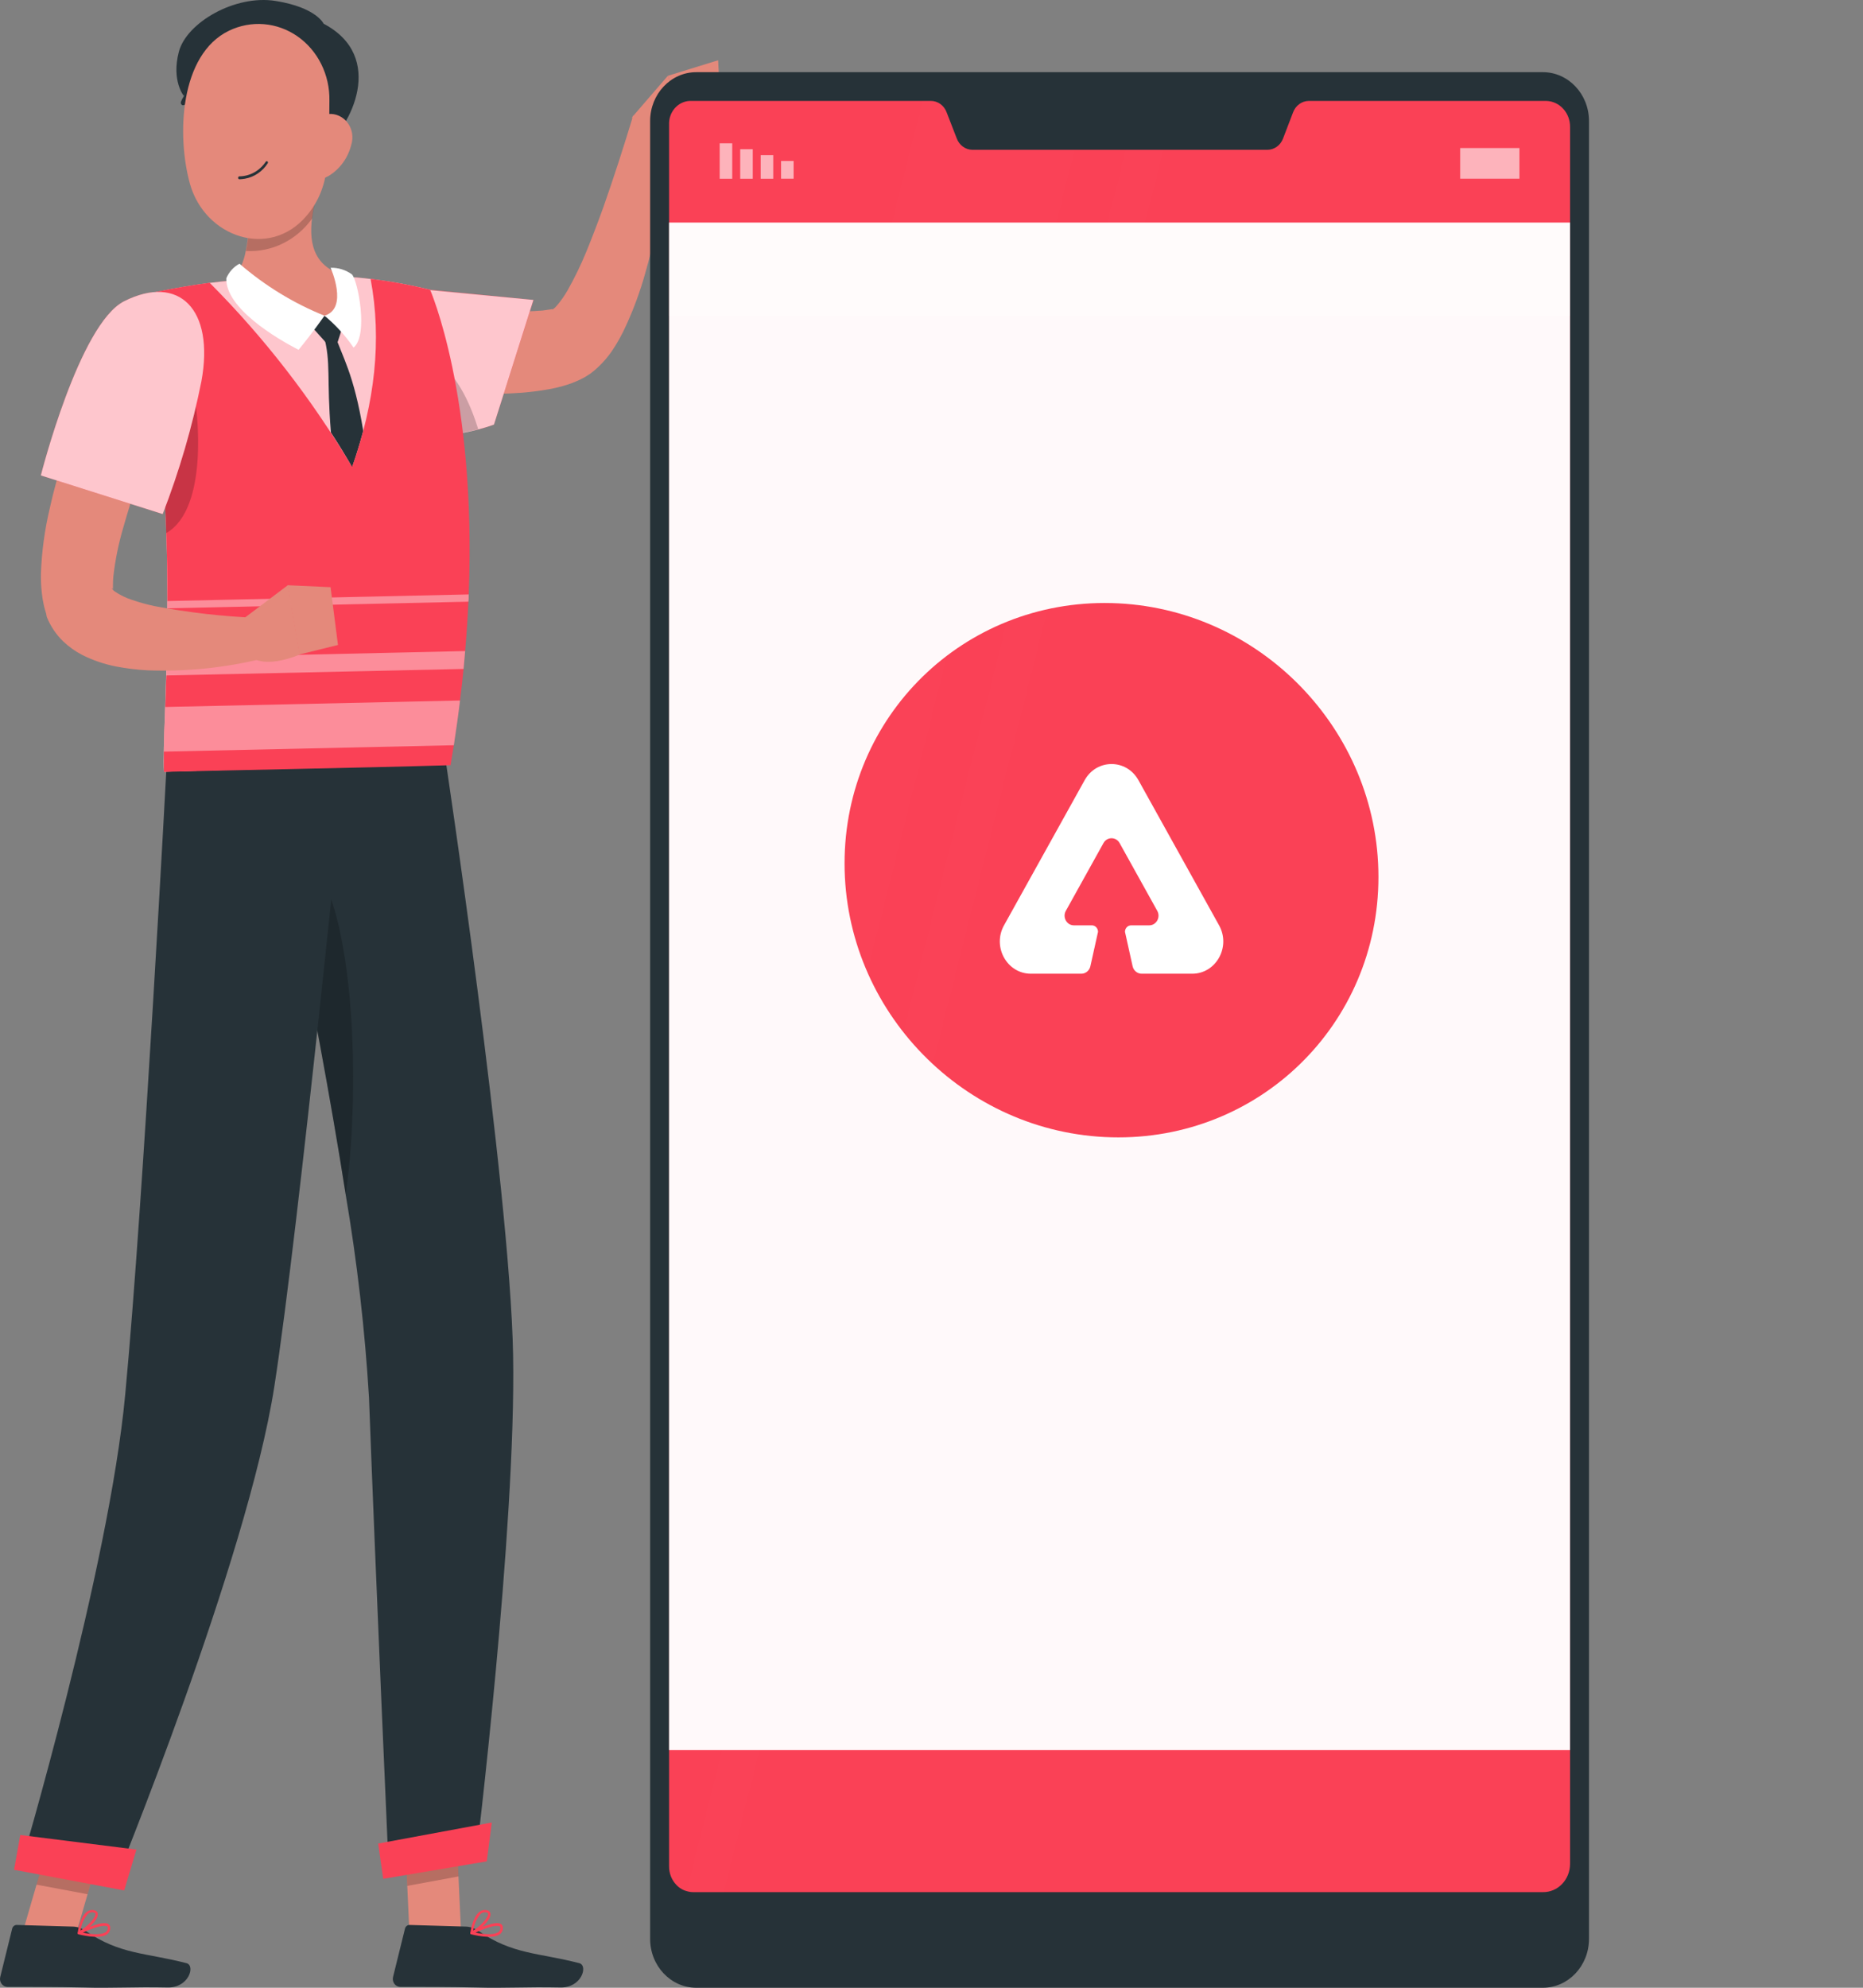 <svg width="300" height="320" viewBox="0 0 300 320" fill="none" xmlns="http://www.w3.org/2000/svg">
<rect x="0" y="0" width="300" height="320" fill="#808080" stroke="none"/>
<path opacity="0.2" d="M5.906 319.288C5.763 319.288 5.625 319.228 5.524 319.12C5.422 319.013 5.365 318.867 5.365 318.715V309.925C5.365 309.774 5.422 309.628 5.524 309.52C5.625 309.413 5.763 309.353 5.906 309.353C5.978 309.351 6.05 309.365 6.117 309.393C6.184 309.421 6.245 309.463 6.296 309.516C6.348 309.57 6.389 309.633 6.416 309.703C6.444 309.774 6.459 309.849 6.459 309.925V318.715C6.459 318.791 6.444 318.867 6.416 318.937C6.389 319.007 6.348 319.071 6.296 319.124C6.245 319.178 6.184 319.22 6.117 319.248C6.05 319.276 5.978 319.29 5.906 319.288Z" fill="black"/>
<path opacity="0.2" d="M7.85 307.763C7.706 307.763 7.569 307.702 7.467 307.595C7.366 307.487 7.309 307.342 7.309 307.19V298.4C7.309 298.248 7.366 298.102 7.467 297.995C7.569 297.888 7.706 297.827 7.85 297.827C7.922 297.826 7.993 297.839 8.06 297.867C8.127 297.896 8.188 297.937 8.24 297.991C8.291 298.044 8.332 298.108 8.36 298.178C8.388 298.248 8.402 298.324 8.402 298.4V307.19C8.402 307.266 8.388 307.342 8.36 307.412C8.332 307.482 8.291 307.546 8.24 307.599C8.188 307.652 8.127 307.694 8.06 307.722C7.993 307.75 7.922 307.764 7.85 307.763Z" fill="black"/>
<path opacity="0.2" d="M9.793 296.285C9.649 296.282 9.511 296.219 9.41 296.11C9.309 296.001 9.252 295.854 9.252 295.701V286.934C9.252 286.782 9.309 286.637 9.41 286.529C9.512 286.422 9.65 286.361 9.793 286.361C9.865 286.36 9.937 286.374 10.004 286.402C10.071 286.43 10.132 286.472 10.183 286.525C10.234 286.578 10.275 286.642 10.303 286.712C10.331 286.783 10.345 286.858 10.345 286.934V295.724C10.34 295.875 10.279 296.018 10.176 296.122C10.073 296.227 9.936 296.285 9.793 296.285Z" fill="black"/>
<path d="M101.799 18.856L107.542 12.205L111.088 21.462C111.088 21.462 105.62 27.073 103.014 23.976L101.799 18.856Z" fill="#E4897B"/>
<path d="M115.639 9.702L116.125 18.761L111.088 21.461L107.543 12.204L115.639 9.702Z" fill="#E4897B"/>
<path d="M30.237 9.913C29 13.22 29.132 20.234 33.716 18.305C38.3 16.376 32.368 4.173 30.237 9.913Z" fill="#263238"/>
<path d="M40.608 19.171C40.608 19.884 40.31 20.48 39.868 20.492C39.427 20.503 39.051 19.954 39.018 19.241C38.985 18.528 39.305 17.932 39.747 17.92C40.189 17.908 40.553 18.458 40.608 19.171Z" fill="#263238"/>
<path d="M32.998 19.498C32.998 20.211 32.7 20.807 32.258 20.819C31.817 20.83 31.43 20.281 31.397 19.568C31.364 18.855 31.695 18.259 32.137 18.247C32.579 18.236 32.954 18.785 32.998 19.498Z" fill="#263238"/>
<path d="M35.429 19.743C34.699 21.887 33.692 23.913 32.435 25.763C32.917 26.069 33.453 26.265 34.011 26.34C34.568 26.414 35.133 26.365 35.672 26.195L35.429 19.743Z" fill="#DE5753"/>
<path d="M42.83 16.471C42.761 16.483 42.691 16.477 42.625 16.452C42.559 16.428 42.5 16.386 42.454 16.331C42.146 15.918 41.75 15.586 41.3 15.363C40.849 15.14 40.356 15.031 39.859 15.045C39.806 15.051 39.753 15.047 39.703 15.031C39.652 15.016 39.605 14.99 39.564 14.955C39.523 14.921 39.489 14.878 39.463 14.829C39.438 14.78 39.422 14.726 39.417 14.671C39.411 14.617 39.415 14.562 39.429 14.51C39.443 14.458 39.466 14.409 39.498 14.367C39.53 14.325 39.569 14.289 39.614 14.263C39.659 14.237 39.708 14.221 39.759 14.215C40.391 14.176 41.022 14.3 41.599 14.575C42.175 14.849 42.681 15.267 43.073 15.793C43.119 15.848 43.151 15.915 43.164 15.988C43.178 16.061 43.172 16.136 43.148 16.205C43.125 16.275 43.084 16.336 43.029 16.383C42.975 16.43 42.91 16.46 42.841 16.471H42.83Z" fill="#263238"/>
<path d="M29.586 16.926C29.511 16.954 29.429 16.954 29.354 16.926C29.258 16.882 29.182 16.8 29.142 16.697C29.103 16.594 29.104 16.479 29.144 16.377C29.378 15.762 29.747 15.216 30.222 14.785C30.697 14.354 31.263 14.05 31.872 13.899C31.978 13.882 32.085 13.909 32.172 13.974C32.258 14.04 32.317 14.138 32.336 14.249C32.35 14.357 32.324 14.466 32.265 14.555C32.205 14.644 32.117 14.706 32.016 14.728C31.532 14.849 31.084 15.093 30.711 15.44C30.337 15.786 30.05 16.224 29.873 16.715C29.844 16.772 29.803 16.82 29.753 16.857C29.703 16.893 29.646 16.917 29.586 16.926Z" fill="#263238"/>
<path d="M39.813 9.702C39.813 9.702 42.022 7.891 43.127 9.702C44.231 11.514 44.342 16.482 44.342 16.482L44.773 15.582C44.773 15.582 48.086 26.511 52.25 23.553C56.414 20.596 62.257 9.141 52.117 3.823C52.117 3.823 50.958 1.205 44.386 0.153C37.814 -0.899 30.027 3.659 28.801 8.335C27.575 13.01 29.608 15.453 29.608 15.453C29.771 14.453 30.149 13.505 30.712 12.683C30.815 13.148 31.025 13.578 31.324 13.935C31.623 14.292 32.001 14.565 32.424 14.729C32.321 13.795 32.475 12.849 32.866 12.005C33.103 12.81 33.507 13.549 34.048 14.168C34.346 9.422 37.361 8.323 38.311 8.323C38.671 8.344 39.013 8.491 39.285 8.741C39.557 8.991 39.743 9.329 39.813 9.702Z" fill="#263238"/>
<path opacity="0.6" d="M234.294 24.886H233.102V27.738H234.294V24.886Z" fill="white"/>
<path d="M69.415 49.339L72.95 49.608L76.528 49.841C78.903 49.982 81.278 50.122 83.531 50.122C84.635 50.122 85.74 50.122 86.745 50.028C87.231 50.028 87.717 49.947 88.103 49.888C88.49 49.83 88.832 49.771 88.954 49.76C89.075 49.748 89.02 49.76 89.009 49.76C88.974 49.785 88.944 49.816 88.921 49.853C88.921 49.853 88.921 49.853 89.053 49.783C89.295 49.607 89.514 49.399 89.705 49.163C90.317 48.437 90.867 47.654 91.35 46.826C92.513 44.777 93.547 42.649 94.443 40.456C95.393 38.118 96.288 35.78 97.149 33.384C98.85 28.568 100.463 23.542 101.954 18.621L108.117 19.79C107.691 25.24 106.931 30.656 105.842 36.002C105.289 38.691 104.66 41.379 103.876 44.079C103.087 46.887 102.086 49.623 100.882 52.261C100.201 53.81 99.38 55.286 98.43 56.668C97.848 57.484 97.198 58.243 96.487 58.935C96.059 59.357 95.605 59.747 95.128 60.104C94.83 60.303 94.531 60.501 94.222 60.688L93.416 61.109C92.527 61.53 91.607 61.873 90.666 62.138C89.891 62.36 89.106 62.539 88.313 62.675C86.822 62.944 85.408 63.108 84.028 63.225C78.702 63.6 73.354 63.44 68.057 62.746L69.415 49.339Z" fill="#E4897B"/>
<path d="M69.27 46.651L85.915 48.287L79.542 68.356C79.542 68.356 66.973 73.149 62.312 66.416C57.651 59.683 56.977 46.802 69.27 46.651Z" fill="#FA4156"/>
<path opacity="0.7" d="M85.894 48.286L79.543 68.355C79.543 68.355 78.56 68.729 77.025 69.127C73.811 70.055 70.442 70.219 67.161 69.606C65.235 69.203 63.514 68.068 62.324 66.415C57.663 59.694 57 46.848 69.26 46.696L85.894 48.286Z" fill="white"/>
<path opacity="0.2" d="M77.002 69.081C73.788 70.009 70.42 70.173 67.139 69.56C64.853 64.44 67.272 56.176 70.453 58.304C73.888 60.536 75.975 65.714 77.002 69.081Z" fill="black"/>
<path d="M66.037 313.559L74.287 312.04L73.337 291.479L65.098 292.999L66.037 313.559Z" fill="#E4897B"/>
<path d="M3.111 312.952L11.329 314.495L17.05 294.788L8.833 293.233L3.111 312.952Z" fill="#E4897B"/>
<path opacity="0.2" d="M73.337 291.491L73.834 302.081L65.583 303.601L65.086 293.011L73.337 291.491Z" fill="black"/>
<path opacity="0.2" d="M8.822 293.245L17.051 294.788L14.102 304.945L5.873 303.403L8.822 293.245Z" fill="black"/>
<path d="M76.606 299.498L62.645 302.128C62.645 302.128 60.436 252.452 59.42 224.983C58.759 214.047 57.508 203.158 55.675 192.372C53.201 176.581 49.943 159.469 47.248 146.062C44.398 131.942 42.19 121.937 42.19 121.937L71.58 121.188C71.58 121.188 82.139 191.168 82.625 218.134C83.133 246.081 76.606 299.498 76.606 299.498Z" fill="#263238"/>
<path opacity="0.2" d="M55.673 192.255C53.199 176.463 49.941 159.351 47.246 145.944L50.648 139.165C57.43 148.68 57.894 177.06 55.673 192.255Z" fill="black"/>
<path d="M55.718 121.516C55.718 121.516 48.163 197.609 44.176 223.207C39.813 251.259 18.254 303.671 18.254 303.671L3.199 300.831C3.199 300.831 17.558 252.557 20.164 224.481C23.136 193.085 26.88 122.252 26.88 122.252L55.718 121.516Z" fill="#263238"/>
<path d="M20 304.337L2.262 301.006L3.267 295.407L21.966 297.757L20 304.337Z" fill="#FA4156"/>
<path d="M78.385 299.651L61.707 302.468L60.9 296.787L79.191 293.397L78.385 299.651Z" fill="#FA4156"/>
<path d="M75.091 310.158L65.945 309.89C65.78 309.889 65.619 309.945 65.487 310.051C65.356 310.157 65.26 310.305 65.216 310.474L63.295 318.259C63.248 318.442 63.241 318.635 63.274 318.821C63.307 319.008 63.38 319.185 63.485 319.339C63.591 319.492 63.728 319.619 63.886 319.709C64.045 319.799 64.22 319.851 64.399 319.86C67.713 319.86 72.473 319.86 76.615 319.953C81.453 320.094 84.534 319.837 90.222 319.953C93.657 320.047 94.729 316.447 93.304 316.049C86.809 314.355 82.568 314.682 77.035 310.848C76.458 310.435 75.786 310.197 75.091 310.158Z" fill="#263238"/>
<path d="M75.744 311.222C75.738 311.179 75.746 311.135 75.766 311.097C75.786 311.059 75.817 311.029 75.855 311.012C76.241 310.813 79.665 309.107 80.67 309.738C80.764 309.796 80.841 309.88 80.893 309.981C80.946 310.082 80.972 310.196 80.968 310.311C80.984 310.5 80.956 310.69 80.887 310.865C80.818 311.04 80.709 311.195 80.571 311.316C79.621 312.146 77.257 311.725 75.899 311.409C75.858 311.4 75.82 311.376 75.793 311.343C75.765 311.309 75.748 311.267 75.744 311.222ZM76.573 311.129C78.406 311.503 79.787 311.456 80.317 310.989C80.408 310.908 80.479 310.805 80.525 310.689C80.571 310.573 80.591 310.448 80.582 310.322C80.582 310.277 80.57 310.233 80.549 310.194C80.528 310.155 80.497 310.123 80.46 310.1H80.383C79.764 309.82 77.92 310.498 76.573 311.129Z" fill="#FA4156"/>
<path d="M75.822 311.362C75.793 311.342 75.771 311.314 75.757 311.281C75.743 311.248 75.739 311.211 75.745 311.175C75.745 311.07 76.065 308.709 77.158 307.82C77.311 307.687 77.488 307.589 77.678 307.533C77.868 307.477 78.067 307.463 78.263 307.493C78.804 307.563 78.948 307.856 78.981 308.089C79.102 309.095 77.037 310.941 76.01 311.397H75.899L75.822 311.362ZM78.219 307.856C78.074 307.837 77.927 307.85 77.787 307.892C77.647 307.934 77.516 308.005 77.401 308.101C76.749 308.844 76.332 309.784 76.209 310.789C77.258 310.158 78.671 308.709 78.594 308.101C78.594 308.101 78.594 307.972 78.418 307.902L78.219 307.856Z" fill="#FA4156"/>
<path d="M22.432 47.621C24.422 57.244 25.726 67.012 26.331 76.842C26.794 83.715 26.949 90.261 26.96 96.187C26.96 110.096 26.176 120.663 26.397 124.24L71.085 122.895C79.579 73.032 69.273 46.651 69.273 46.651C65.783 45.797 62.245 45.176 58.681 44.792C57.93 44.71 57.168 44.64 56.384 44.593C50.046 44.397 43.703 44.588 37.387 45.166C36.183 45.26 34.979 45.388 33.797 45.54C27.755 46.312 22.432 47.621 22.432 47.621Z" fill="#FA4156"/>
<path opacity="0.7" d="M22.432 47.621C24.422 57.244 25.726 67.012 26.331 76.842C26.794 83.715 26.949 90.261 26.96 96.187C26.96 110.096 26.176 120.663 26.397 124.24L71.085 122.895C79.579 73.032 69.273 46.651 69.273 46.651C65.783 45.797 62.245 45.176 58.681 44.792C57.93 44.71 57.168 44.64 56.384 44.593C50.046 44.397 43.703 44.588 37.387 45.166C36.183 45.26 34.979 45.388 33.797 45.54C27.755 46.312 22.432 47.621 22.432 47.621Z" fill="white"/>
<path d="M53.897 53.815C55.068 57.322 57.001 60.197 58.492 69.361C57.984 71.302 57.388 73.25 56.703 75.206C55.642 73.343 54.505 71.485 53.29 69.63C52.561 60.782 53.345 58.432 52.119 53.956L53.897 53.815Z" fill="#263238"/>
<path d="M53.85 56.668L55.308 52.179L52.249 50.87L50.018 52.401L53.85 56.668Z" fill="#263238"/>
<path d="M52.119 50.882C49.416 51.11 46.698 50.717 44.151 49.731C41.604 48.744 39.289 47.187 37.363 45.166C38.499 43.825 39.263 42.179 39.572 40.409C40.798 34.927 39.782 27.247 38.821 22.502L50.661 32.671C50.479 33.492 50.339 34.323 50.242 35.161C49.723 39.369 50.606 43.343 56.328 44.582C57.576 46.709 57.377 50.601 52.119 50.882Z" fill="#E4897B"/>
<path d="M52.249 50.823C52.249 50.823 50.338 53.582 48.074 56.317C44.562 54.505 36.289 49.619 36.444 44.792C36.876 43.778 37.625 42.953 38.564 42.454C42.671 46.004 47.292 48.83 52.249 50.823Z" fill="white"/>
<path d="M52.252 50.822C54.031 52.294 55.607 54.021 56.935 55.954C59.354 54.013 57.631 45.118 56.659 44.16C55.649 43.44 54.452 43.072 53.235 43.108C53.235 43.108 56.184 49.654 52.252 50.822Z" fill="white"/>
<path opacity="0.2" d="M50.694 32.671C50.511 33.492 50.371 34.323 50.274 35.161C49.036 36.891 47.416 38.274 45.556 39.189C43.696 40.104 41.653 40.523 39.605 40.409C40.831 34.927 39.814 27.247 38.853 22.502L50.694 32.671Z" fill="black"/>
<path d="M53.044 16.19C52.945 24.957 53.321 30.088 49.355 34.752C43.391 41.765 32.987 38.2 30.579 29.562C28.436 21.789 28.944 8.768 36.874 4.946C38.633 4.098 40.566 3.735 42.493 3.892C44.42 4.049 46.278 4.721 47.893 5.844C49.508 6.967 50.828 8.505 51.728 10.314C52.629 12.124 53.082 14.145 53.044 16.19Z" fill="#E4897B"/>
<path d="M39.45 28.766C39.161 28.816 38.869 28.848 38.577 28.86C38.546 28.863 38.514 28.859 38.484 28.848C38.455 28.837 38.428 28.819 38.405 28.796C38.383 28.772 38.366 28.744 38.355 28.712C38.345 28.681 38.342 28.647 38.345 28.614C38.345 28.559 38.364 28.506 38.398 28.465C38.433 28.424 38.481 28.398 38.533 28.392C39.365 28.384 40.184 28.168 40.923 27.762C41.662 27.356 42.3 26.77 42.785 26.054C42.811 26.007 42.853 25.972 42.902 25.957C42.952 25.941 43.005 25.947 43.05 25.972C43.096 26.002 43.129 26.048 43.143 26.102C43.158 26.157 43.152 26.215 43.127 26.265C42.708 26.924 42.165 27.487 41.532 27.917C40.9 28.347 40.191 28.636 39.45 28.766Z" fill="#263238"/>
<path d="M56.568 23.296C56.306 24.348 55.85 25.334 55.224 26.197C54.598 27.06 53.816 27.782 52.923 28.322C50.515 29.748 48.648 27.632 48.748 24.874C48.836 22.384 50.195 18.644 52.879 18.351C53.467 18.299 54.057 18.401 54.599 18.649C55.14 18.898 55.614 19.284 55.98 19.774C56.345 20.264 56.59 20.842 56.693 21.456C56.795 22.071 56.752 22.703 56.568 23.296Z" fill="#E4897B"/>
<path d="M11.837 310.158L2.692 309.89C2.526 309.889 2.365 309.945 2.233 310.051C2.102 310.157 2.006 310.305 1.963 310.474L0.041 318.259C-0.006 318.442 -0.013 318.635 0.02 318.821C0.053 319.008 0.126 319.185 0.231 319.339C0.337 319.492 0.474 319.619 0.633 319.709C0.791 319.799 0.966 319.851 1.145 319.86C4.459 319.86 9.219 319.86 13.361 319.953C18.21 320.094 21.291 319.837 26.968 319.953C30.404 320.047 31.486 316.447 30.05 316.049C23.556 314.355 19.314 314.682 13.781 310.848C13.204 310.435 12.532 310.197 11.837 310.158Z" fill="#263238"/>
<path d="M12.51 311.222C12.508 311.18 12.517 311.137 12.536 311.1C12.556 311.063 12.585 311.032 12.621 311.012C13.007 310.813 16.431 309.107 17.436 309.738C17.53 309.798 17.607 309.882 17.661 309.982C17.715 310.082 17.744 310.195 17.746 310.311C17.76 310.501 17.73 310.692 17.659 310.867C17.588 311.042 17.477 311.196 17.337 311.316C16.387 312.146 14.023 311.725 12.665 311.409C12.623 311.401 12.585 311.379 12.556 311.345C12.528 311.311 12.512 311.268 12.51 311.222ZM13.339 311.129C15.172 311.503 16.553 311.456 17.083 310.989C17.18 310.91 17.256 310.806 17.304 310.688C17.352 310.569 17.371 310.439 17.359 310.311C17.359 310.266 17.348 310.221 17.326 310.182C17.305 310.143 17.274 310.111 17.238 310.089H17.171C16.531 309.82 14.686 310.498 13.339 311.129Z" fill="#FA4156"/>
<path d="M12.589 311.362C12.561 311.343 12.538 311.314 12.525 311.281C12.511 311.248 12.507 311.211 12.512 311.175C12.512 311.07 12.832 308.709 13.926 307.821C14.079 307.688 14.255 307.591 14.446 307.534C14.636 307.478 14.835 307.464 15.03 307.494C15.572 307.564 15.715 307.856 15.748 308.09C15.87 309.095 13.804 310.942 12.777 311.398H12.634L12.589 311.362ZM14.986 307.856C14.841 307.838 14.695 307.85 14.554 307.892C14.414 307.934 14.283 308.005 14.169 308.101C13.521 308.847 13.105 309.786 12.976 310.79C14.025 310.159 15.439 308.709 15.362 308.101C15.362 308.101 15.362 307.973 15.185 307.903L14.986 307.856Z" fill="#FA4156"/>
<path d="M75.481 95.695C75.481 96.093 75.481 96.502 75.426 96.864C75.315 99.4 75.138 102.042 74.906 104.766C74.829 105.712 74.741 106.671 74.652 107.641C74.487 109.301 74.299 110.996 74.078 112.726C73.802 115.063 73.46 117.459 73.084 119.926C72.918 121.001 72.731 122.088 72.554 123.187C59.101 123.596 32.947 124.075 26.397 124.262C26.397 123.479 26.397 122.357 26.397 120.954C26.397 119.061 26.529 116.641 26.629 113.766C26.684 112.211 26.739 110.505 26.794 108.693C26.794 107.77 26.794 106.823 26.861 105.841C26.861 103.375 26.96 100.721 26.96 97.928C26.96 97.53 26.96 97.133 26.96 96.759V96.221C26.96 92.925 26.905 89.43 26.772 85.807C26.684 82.908 26.54 79.962 26.331 76.865C26.154 74.083 25.922 71.243 25.613 68.379C24.93 61.393 23.868 54.454 22.432 47.597C22.432 47.597 27.755 46.299 33.764 45.528C42.556 54.35 50.264 64.309 56.704 75.17C60.338 64.861 61.531 54.75 59.675 44.897C62.896 45.286 66.093 45.867 69.251 46.638C69.251 46.638 76.74 63.563 75.481 95.695Z" fill="#FA4156"/>
<path opacity="0.4" d="M74.075 112.772C73.799 115.11 73.457 117.506 73.081 119.973L26.383 121.001C26.383 119.108 26.515 116.688 26.615 113.813L74.075 112.772Z" fill="white"/>
<path opacity="0.4" d="M74.904 104.813C74.827 105.76 74.739 106.719 74.65 107.689L26.781 108.741C26.781 107.817 26.781 106.871 26.848 105.889L74.904 104.813Z" fill="white"/>
<path opacity="0.4" d="M75.477 95.696C75.477 96.094 75.477 96.503 75.422 96.865L26.945 97.929C26.945 97.531 26.945 97.134 26.945 96.76L75.477 95.696Z" fill="white"/>
<path opacity="0.2" d="M26.771 85.818C26.683 82.92 26.539 79.974 26.329 76.876C26.152 74.095 25.921 71.254 25.611 68.391C27.456 66.52 29.521 65.352 31.565 65.515C31.565 65.515 33.807 81.786 26.771 85.818Z" fill="black"/>
<path d="M28.791 60.174C26.582 65.539 24.373 71.208 22.44 76.737C21.457 79.507 20.596 82.301 19.822 85.036C19.079 87.563 18.554 90.157 18.254 92.785C18.208 93.278 18.186 93.774 18.188 94.27C18.188 94.468 18.188 94.644 18.188 94.761V94.948C18.191 94.924 18.191 94.901 18.188 94.877C18.077 94.691 17.967 94.62 18 94.714C18.139 94.931 18.319 95.114 18.53 95.251C19.378 95.822 20.296 96.266 21.258 96.572C22.453 96.985 23.67 97.32 24.903 97.578C30.377 98.618 35.913 99.251 41.471 99.471L42.122 106.064C36.084 107.531 29.89 108.152 23.699 107.91C22.032 107.817 20.372 107.614 18.729 107.303C16.818 106.936 14.961 106.303 13.207 105.421C12.109 104.849 11.091 104.122 10.18 103.258C9.039 102.158 8.135 100.81 7.529 99.308L7.419 98.746L7.264 98.232C7.167 97.91 7.086 97.582 7.021 97.25C6.893 96.657 6.797 96.056 6.734 95.45C6.618 94.407 6.57 93.356 6.591 92.306C6.72 88.756 7.201 85.23 8.026 81.786C8.744 78.537 9.639 75.439 10.589 72.365C11.539 69.291 12.588 66.311 13.726 63.365C14.863 60.419 16.001 57.521 17.359 54.552L28.791 60.174Z" fill="#E4897B"/>
<path d="M20.011 48.485C12.765 52.109 6.58 76.538 6.58 76.538L26.196 82.756C28.875 75.859 30.96 68.719 32.425 61.425C34.59 49.724 28.78 44.09 20.011 48.485Z" fill="#FA4156"/>
<path opacity="0.7" d="M20.011 48.485C12.765 52.109 6.58 76.538 6.58 76.538L26.196 82.756C28.875 75.859 30.96 68.719 32.425 61.425C34.59 49.724 28.78 44.09 20.011 48.485Z" fill="white"/>
<path d="M39.449 99.413L46.352 94.212L48.285 105.363C48.285 105.363 41.504 108.402 39.593 104.743L39.449 99.413Z" fill="#E4897B"/>
<path d="M53.231 94.528L54.424 103.832L48.228 105.363L46.295 94.212L53.231 94.528Z" fill="#E4897B"/>
<path d="M248.442 11.619H112.125C108.019 11.619 104.691 15.141 104.691 19.485V312.133C104.691 316.478 108.019 320 112.125 320H248.442C252.547 320 255.875 316.478 255.875 312.133V19.485C255.875 15.141 252.547 11.619 248.442 11.619Z" fill="#263238"/>
<path d="M252.828 20.433V300.048C252.828 300.651 252.715 301.249 252.495 301.806C252.275 302.363 251.953 302.868 251.547 303.292C251.141 303.716 250.66 304.051 250.131 304.276C249.602 304.502 249.036 304.614 248.465 304.606H111.651C111.315 304.609 110.98 304.562 110.657 304.466C109.994 304.307 109.389 303.95 108.912 303.437C108.534 303.045 108.235 302.575 108.034 302.057C107.833 301.538 107.733 300.982 107.741 300.422V20.058C107.705 19.089 108.033 18.143 108.654 17.429C109.275 16.715 110.138 16.291 111.054 16.248H149.9C150.45 16.247 150.988 16.424 151.441 16.753C151.895 17.083 152.243 17.551 152.44 18.095L154.064 22.279C154.26 22.814 154.602 23.274 155.047 23.601C155.491 23.928 156.018 24.107 156.56 24.114H204.109C204.646 24.109 205.17 23.936 205.615 23.615C206.059 23.295 206.404 22.842 206.605 22.314L208.217 18.106C208.413 17.568 208.756 17.103 209.203 16.772C209.649 16.441 210.179 16.258 210.725 16.248H249.018C250.044 16.279 251.018 16.734 251.731 17.516C252.443 18.299 252.837 19.346 252.828 20.433Z" fill="#FA4156"/>
<path opacity="0.6" d="M125.776 28.767H127.797V25.915H125.776V28.767Z" fill="white"/>
<path opacity="0.6" d="M122.494 28.777H124.516V24.979H122.494V28.777Z" fill="white"/>
<path opacity="0.6" d="M119.196 28.777H121.217V24.02H119.196V28.777Z" fill="white"/>
<path opacity="0.6" d="M115.891 28.777H117.912V23.073H115.891V28.777Z" fill="white"/>
<path opacity="0.6" d="M235.131 28.767H244.674V23.834H235.131V28.767Z" fill="white"/>
<path d="M252.816 35.838H107.74V281.743H252.816V35.838Z" fill="#FFF9FA"/>
<path opacity="0.3" d="M252.816 35.838H107.74V50.869H252.816V35.838Z" fill="white"/>
<path d="M221.972 141.178C221.972 117.43 202.727 97.691 178.986 97.089C155.246 96.487 136 115.252 136 139C136 162.748 155.246 182.488 178.986 183.089C202.727 183.691 221.972 164.927 221.972 141.178Z" fill="#FA4156"/>
<g opacity="0.1">
<path opacity="0.1" d="M173.014 24.114L131.242 189.672L130.778 191.531L130.016 194.593L129.541 196.451L107.738 282.947V178.229L148.605 16.236H149.897C150.448 16.238 150.986 16.417 151.44 16.748C151.893 17.08 152.241 17.55 152.437 18.095L154.05 22.279C154.247 22.813 154.59 23.272 155.034 23.599C155.479 23.925 156.005 24.105 156.546 24.114H173.014Z" fill="white"/>
<path opacity="0.1" d="M187.316 24.114L145.809 188.643L145.555 189.625L143.269 198.649L143.015 199.631L116.507 304.606H111.592C111.256 304.609 110.921 304.561 110.598 304.466L137.039 199.631L137.304 198.649L139.569 189.625L139.823 188.643L181.33 24.114H187.316Z" fill="white"/>
</g>
<path d="M196.309 148.966L183.322 125.597C181.398 122.134 176.588 122.134 174.664 125.597L161.677 148.966C159.754 152.428 162.158 156.755 166.006 156.755H174.124C174.822 156.755 175.428 156.255 175.585 155.548L176.816 150.005C176.816 149.431 176.369 148.967 175.817 148.967H172.933C171.778 148.967 171.057 147.668 171.634 146.63L177.694 135.723C178.271 134.685 179.715 134.685 180.291 135.723L186.353 146.63C186.93 147.668 186.208 148.967 185.054 148.967H182.153C181.601 148.967 181.154 149.431 181.154 150.005L182.385 155.548C182.542 156.255 183.148 156.755 183.846 156.755H191.98C195.828 156.755 198.233 152.428 196.309 148.966Z" fill="white"/>
</svg>
